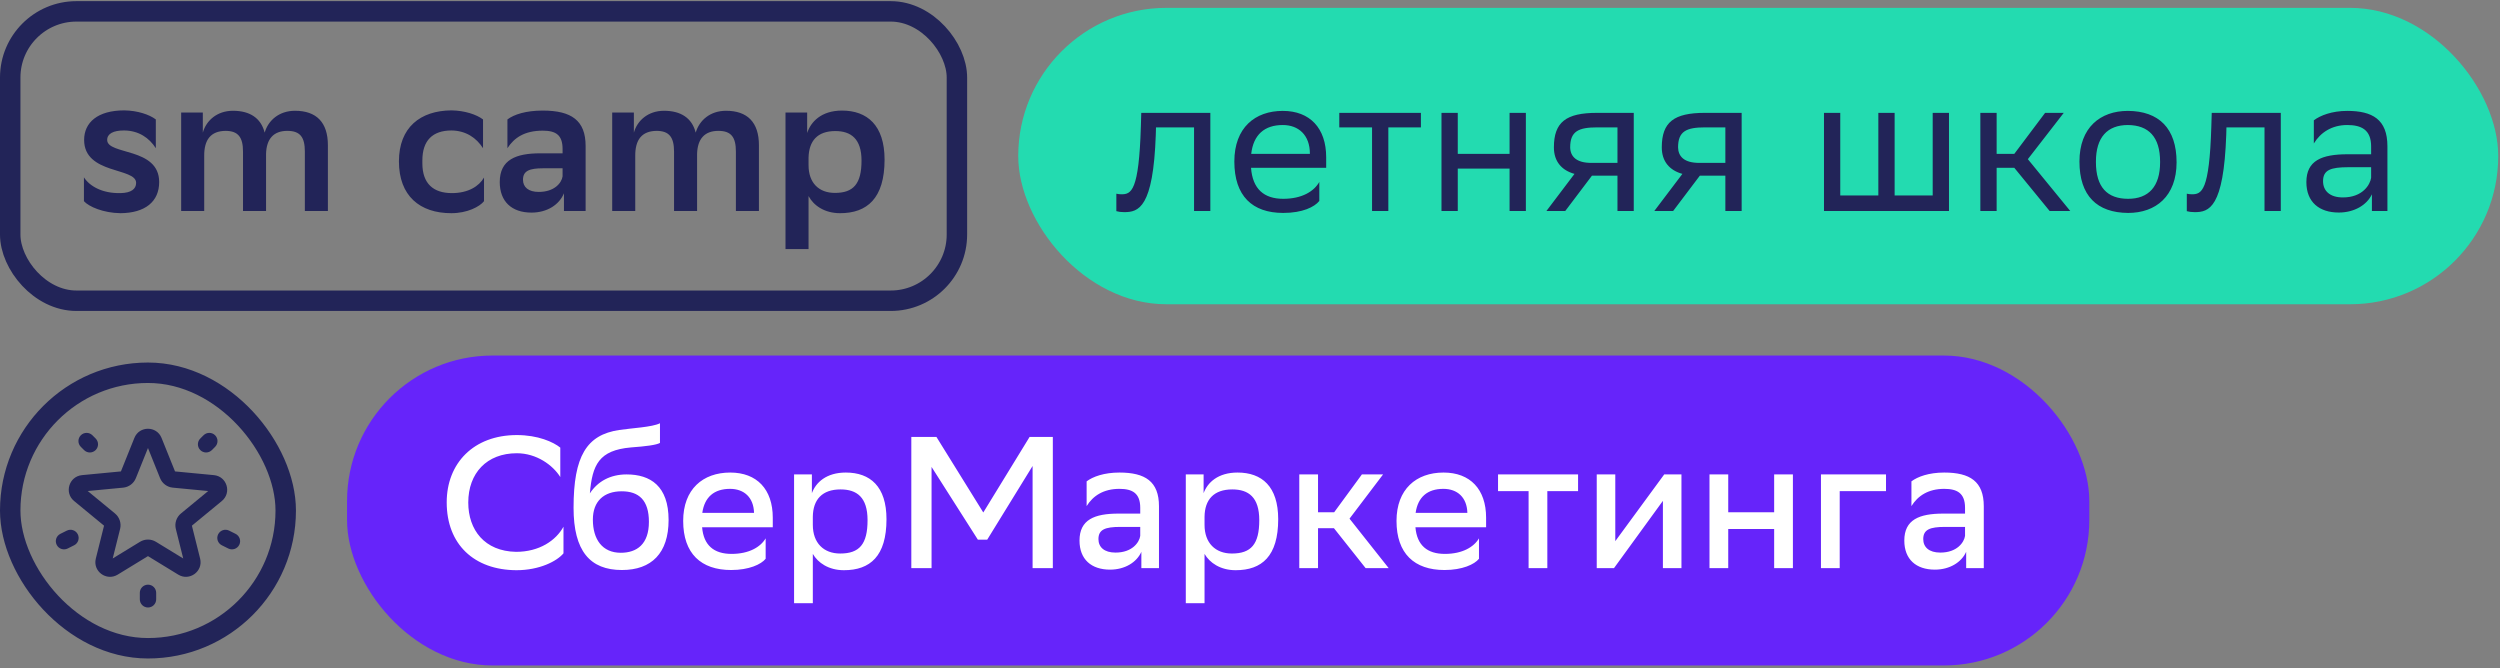 <?xml version="1.0" encoding="UTF-8"?> <svg xmlns="http://www.w3.org/2000/svg" width="928" height="248" viewBox="0 0 928 248" fill="none"><rect x="0" y="0" width="928" height="248" fill="#808080" stroke="none"/><rect x="3.794" y="4.221" width="351.412" height="107.412" rx="24.58" stroke="#222458" stroke-width="7.588"></rect><path d="M57.841 55.01C55.355 51.135 51.48 48.503 46.143 48.43H45.997C42.122 48.43 39.783 49.599 39.783 51.939C39.783 57.642 59.084 54.571 59.084 67.585C59.084 74.823 53.893 79.063 44.754 79.136C38.394 79.063 32.983 76.724 31.155 74.677V65.83C33.276 69.12 37.955 71.825 44.754 71.679C48.702 71.606 50.53 70.144 50.53 67.877C50.53 62.101 31.229 64.806 31.229 51.939C31.229 45.505 36.2 40.972 46.143 40.972C51.042 41.045 55.428 42.508 57.841 44.336V55.01ZM90.204 78.332V56.253C90.204 50.916 88.376 48.576 83.697 48.576C78.287 48.649 75.728 51.793 75.801 58.007V78.332H67.247V41.777H75.289V49.234C76.532 44.774 80.553 41.119 86.475 41.119C92.763 41.119 96.857 43.824 98.246 49.234C99.562 44.701 103.583 41.119 109.505 41.119C117.401 41.119 121.715 45.359 121.715 53.913V78.332H113.161V56.253C113.161 50.916 111.406 48.576 106.654 48.576C101.536 48.576 98.904 51.574 98.758 57.13V78.332H90.204ZM179.666 74.677C178.058 76.724 173.452 79.136 167.53 79.136C155.832 79.136 148.082 72.703 148.082 59.908C148.082 47.333 155.978 41.045 167.603 40.972C172.501 41.045 176.888 42.508 179.3 44.336V55.01C176.815 51.135 172.94 48.503 167.603 48.43C160.584 48.43 156.782 52.158 156.782 59.543V60.639C156.782 68.17 160.877 71.679 167.749 71.679C173.817 71.679 177.838 69.12 179.666 65.903V74.677ZM188.358 55.01V44.336C190.77 42.508 195.157 41.045 201.445 41.045C212.119 41.045 217.383 44.701 217.383 54.206V78.332H209.341V71.752C207.586 75.993 203.126 78.917 197.277 78.917C189.893 78.917 185.506 74.75 185.506 67.585C185.506 59.25 191.575 56.911 200.567 56.911H208.829V55.302C208.829 50.111 206.343 48.503 201.445 48.503C194.718 48.503 190.843 51.135 188.358 55.01ZM199.982 71.24C205.758 71.24 208.463 67.95 208.829 65.465V62.467H201.591C196.546 62.467 194.133 63.417 194.133 66.707C194.133 69.486 196.181 71.24 199.982 71.24ZM250.205 78.332V56.253C250.205 50.916 248.378 48.576 243.699 48.576C238.288 48.649 235.73 51.793 235.803 58.007V78.332H227.249V41.777H235.291V49.234C236.534 44.774 240.555 41.119 246.477 41.119C252.764 41.119 256.859 43.824 258.248 49.234C259.564 44.701 263.585 41.119 269.507 41.119C277.403 41.119 281.716 45.359 281.716 53.913V78.332H273.162V56.253C273.162 50.916 271.408 48.576 266.655 48.576C261.538 48.576 258.906 51.574 258.759 57.13V78.332H250.205ZM291.578 92.442V41.777H299.62V49.38C300.936 45.286 304.811 41.045 312.561 41.045C321.846 41.045 328.352 46.456 328.352 59.25C328.352 73.653 321.846 79.136 311.829 79.136C305.981 79.136 301.959 76.212 300.132 72.776V92.442H291.578ZM300.132 58.519V61.297C300.132 67.877 303.933 71.606 309.929 71.606C316.801 71.606 319.798 68.243 319.798 59.616C319.798 51.574 315.924 48.649 310.075 48.649C303.349 48.649 300.278 52.378 300.132 58.519Z" fill="#222458"></path><rect x="377.969" y="2.917" width="549.378" height="110.021" rx="55.01" fill="#23DBB0"></rect><path d="M443.232 78.312V47.282H429.101L429.028 50.05C428.081 77.22 422.618 78.749 417.3 78.749C416.135 78.749 415.115 78.604 414.387 78.385V71.902C415.042 72.048 415.698 72.121 416.208 72.121C419.923 72.121 422.763 71.101 423.492 46.918L423.637 41.892H449.278V78.312H443.232ZM476.18 41.163C486.233 41.163 492.278 47.573 492.278 58.354V62.287H464.38C464.963 70.154 469.188 73.796 476.326 73.796C483.319 73.796 487.762 71.028 489.729 67.532V74.597C487.908 76.856 483.465 79.041 476.326 79.041C464.817 79.041 458.189 72.704 458.189 59.956C458.189 47.355 465.91 41.163 476.18 41.163ZM476.18 46.408C469.333 46.408 465.254 50.05 464.453 57.116H486.233V57.043C486.233 50.05 481.935 46.408 476.18 46.408ZM509.306 78.312V47.282H497.141V41.892H527.443V47.282H515.351V78.312H509.306ZM560.354 78.312V62.579H541.124V78.312H535.078V41.892H541.124V57.116H560.354V41.892H566.4V78.312H560.354ZM600.405 78.312V65.201H590.936L581.03 78.312H574.037L584.453 64.545C579.718 63.234 576.805 59.956 576.805 54.712C576.805 45.315 581.321 41.892 592.83 41.892H606.451V78.312H600.405ZM592.903 47.282C585.91 47.282 582.851 48.739 582.851 54.712C582.924 58.135 585.182 60.466 590.718 60.466H600.405V47.282H592.903ZM640.454 78.312V65.201H630.984L621.078 78.312H614.085L624.502 64.545C619.767 63.234 616.853 59.956 616.853 54.712C616.853 45.315 621.369 41.892 632.878 41.892H646.5V78.312H640.454ZM632.951 47.282C625.958 47.282 622.899 48.739 622.899 54.712C622.972 58.135 625.23 60.466 630.766 60.466H640.454V47.282H632.951ZM677.062 78.312V41.892H683.107V72.558H697.239V41.892H703.285V72.558H717.416V41.892H723.462V78.312H677.062ZM735.107 78.312V41.892H741.153V57.116H747.709L759.145 41.892H766.065L752.735 59.082L768.468 78.312H760.82L747.709 62.287H741.153V78.312H735.107ZM771.89 59.956C771.89 47.355 779.611 41.163 789.881 41.163C801.317 41.236 807.946 47.573 807.946 60.248C807.946 72.849 800.225 79.041 789.954 79.041C778.445 78.968 771.89 72.704 771.89 59.956ZM778.008 59.956V60.175C778.008 69.499 782.233 73.796 789.954 73.796C797.602 73.796 801.827 69.207 801.827 60.248V60.029C801.827 50.778 797.53 46.481 789.881 46.408C782.233 46.408 778.008 50.997 778.008 59.956ZM840.586 78.312V47.282H826.455L826.382 50.05C825.435 77.22 819.972 78.749 814.655 78.749C813.489 78.749 812.469 78.604 811.741 78.385V71.902C812.397 72.048 813.052 72.121 813.562 72.121C817.277 72.121 820.118 71.101 820.846 46.918L820.992 41.892H846.632V78.312H840.586ZM858.894 53.255V44.66C861.298 42.839 865.668 41.163 871.277 41.163C880.6 41.163 886.209 44.296 886.209 54.275V78.312H880.455V72.121C878.561 76.127 873.899 78.895 868.145 78.895C860.933 78.895 856.126 75.035 856.126 67.605C856.126 59.592 861.807 57.261 871.495 57.261H880.163V54.348C880.163 48.156 876.521 46.408 871.277 46.408C865.595 46.408 861.37 49.176 858.894 53.255ZM869.674 73.286C877.104 73.286 879.799 68.479 880.163 66.002V62.069H871.714C865.158 62.069 862.317 63.089 862.317 67.24C862.317 70.81 864.794 73.286 869.674 73.286Z" fill="#222458"></path><rect x="3.794" y="138.366" width="102.268" height="102.268" rx="51.134" stroke="#222458" stroke-width="7.588"></rect><path d="M54.938 217.67C56.262 217.67 57.335 218.743 57.335 220.067V222.465C57.335 223.788 56.262 224.862 54.938 224.862C53.614 224.862 52.54 223.789 52.539 222.465V220.067C52.539 218.743 53.614 217.67 54.938 217.67ZM50.477 162.802C52.089 158.794 57.764 158.794 59.376 162.802L64.462 175.456C64.496 175.539 64.572 175.597 64.662 175.605L79.344 177.007C83.6 177.413 85.237 182.764 81.937 185.482L70.627 194.796C70.556 194.854 70.525 194.949 70.547 195.039L73.665 207.507C74.705 211.669 70.173 214.999 66.511 212.761L55.051 205.757C54.975 205.711 54.878 205.711 54.801 205.757L43.34 212.761C39.679 214.999 35.147 211.669 36.188 207.507L39.305 195.039C39.328 194.949 39.295 194.854 39.224 194.796L27.915 185.482C24.614 182.764 26.252 177.413 30.507 177.007L45.19 175.605C45.279 175.597 45.357 175.539 45.39 175.456L50.477 162.802ZM49.839 177.245C49.137 178.991 47.52 180.2 45.646 180.379L30.963 181.78L42.273 191.094C43.773 192.33 44.428 194.317 43.956 196.202L40.839 208.67L52.3 201.666C53.912 200.681 55.94 200.681 57.551 201.666L69.012 208.67L65.895 196.202C65.424 194.317 66.079 192.33 67.579 191.094L78.889 181.78L64.207 180.379C62.333 180.2 60.715 178.991 60.013 177.245L54.926 164.591L49.839 177.245ZM25.085 197.543C26.27 196.951 27.71 197.431 28.302 198.615C28.894 199.799 28.414 201.239 27.23 201.832L24.832 203.031C23.648 203.623 22.208 203.143 21.616 201.959C21.023 200.774 21.504 199.334 22.688 198.742L25.085 197.543ZM81.553 198.615C82.145 197.431 83.585 196.951 84.769 197.543L87.168 198.742C88.352 199.334 88.832 200.774 88.24 201.959C87.648 203.143 86.207 203.623 85.023 203.031L82.624 201.832C81.441 201.239 80.961 199.799 81.553 198.615ZM30.459 162.028C31.396 161.092 32.914 161.092 33.85 162.028L35.049 163.226C35.985 164.162 35.985 165.681 35.049 166.617C34.113 167.553 32.594 167.553 31.658 166.617L30.459 165.419C29.523 164.482 29.523 162.964 30.459 162.028ZM76.004 162.028C76.941 161.092 78.459 161.092 79.395 162.028C80.331 162.964 80.331 164.482 79.395 165.419L78.197 166.617C77.26 167.553 75.743 167.553 74.806 166.617C73.87 165.681 73.87 164.163 74.806 163.226L76.004 162.028Z" fill="#222458"></path><path d="M54.938 217.67L54.938 217.028H54.938V217.67ZM57.335 222.465L57.977 222.465V222.465H57.335ZM54.938 224.862V225.504H54.938L54.938 224.862ZM52.539 222.465H51.898V222.465L52.539 222.465ZM50.477 162.802L51.072 163.042L51.072 163.042L50.477 162.802ZM59.376 162.802L58.78 163.042L58.78 163.042L59.376 162.802ZM64.462 175.456L65.058 175.216L65.058 175.216L64.462 175.456ZM64.662 175.605L64.6 176.244L64.601 176.244L64.662 175.605ZM79.344 177.007L79.283 177.645H79.283L79.344 177.007ZM81.937 185.482L82.345 185.977L82.345 185.977L81.937 185.482ZM70.627 194.796L70.219 194.3L70.219 194.3L70.627 194.796ZM70.547 195.039L69.925 195.194L69.925 195.194L70.547 195.039ZM73.665 207.507L74.287 207.351L74.287 207.351L73.665 207.507ZM66.511 212.761L66.177 213.309L66.177 213.309L66.511 212.761ZM55.051 205.757L55.386 205.21L55.386 205.21L55.051 205.757ZM54.801 205.757L54.467 205.21L54.467 205.21L54.801 205.757ZM43.34 212.761L43.675 213.309H43.675L43.34 212.761ZM36.188 207.507L35.565 207.351L35.565 207.351L36.188 207.507ZM39.305 195.039L39.928 195.194L39.928 195.194L39.305 195.039ZM39.224 194.796L39.632 194.3L39.632 194.3L39.224 194.796ZM27.915 185.482L27.507 185.977L27.507 185.977L27.915 185.482ZM30.507 177.007L30.446 176.368L30.446 176.368L30.507 177.007ZM45.19 175.605L45.129 174.966H45.129L45.19 175.605ZM45.39 175.456L44.795 175.216L44.795 175.216L45.39 175.456ZM49.839 177.245L50.435 177.484L50.435 177.484L49.839 177.245ZM45.646 180.379L45.707 181.017L45.707 181.017L45.646 180.379ZM30.963 181.78L30.902 181.141L29.357 181.289L30.555 182.275L30.963 181.78ZM42.273 191.094L42.681 190.599L42.681 190.599L42.273 191.094ZM43.956 196.202L44.579 196.357L44.579 196.357L43.956 196.202ZM40.839 208.67L40.217 208.514L39.837 210.034L41.174 209.217L40.839 208.67ZM52.3 201.666L52.635 202.213L52.3 201.666ZM57.551 201.666L57.886 201.118L57.886 201.118L57.551 201.666ZM69.012 208.67L68.678 209.217L70.015 210.034L69.635 208.514L69.012 208.67ZM65.895 196.202L65.272 196.357L65.272 196.357L65.895 196.202ZM67.579 191.094L67.171 190.599L67.171 190.599L67.579 191.094ZM78.889 181.78L79.297 182.275L80.495 181.289L78.95 181.141L78.889 181.78ZM64.207 180.379L64.267 179.74H64.267L64.207 180.379ZM60.013 177.245L59.418 177.484L59.418 177.484L60.013 177.245ZM54.926 164.591L55.522 164.351L54.926 162.87L54.331 164.351L54.926 164.591ZM25.085 197.543L24.799 196.969L24.798 196.969L25.085 197.543ZM28.302 198.615L28.876 198.328L28.876 198.328L28.302 198.615ZM27.23 201.832L26.943 201.258L26.943 201.258L27.23 201.832ZM24.832 203.031L25.119 203.605L25.12 203.605L24.832 203.031ZM21.616 201.959L21.042 202.246L21.042 202.246L21.616 201.959ZM22.688 198.742L22.975 199.316L22.975 199.316L22.688 198.742ZM81.553 198.615L80.979 198.328L80.979 198.328L81.553 198.615ZM84.769 197.543L85.056 196.969L85.056 196.969L84.769 197.543ZM87.168 198.742L87.454 198.168L87.454 198.168L87.168 198.742ZM88.24 201.959L88.814 202.246L88.24 201.959ZM85.023 203.031L84.736 203.605L84.736 203.605L85.023 203.031ZM82.624 201.832L82.337 202.406L82.338 202.406L82.624 201.832ZM30.459 162.028L30.006 161.574L30.006 161.574L30.459 162.028ZM33.85 162.028L33.396 162.482L33.397 162.482L33.85 162.028ZM35.049 163.226L35.503 162.773L35.503 162.772L35.049 163.226ZM35.049 166.617L35.503 167.071L35.503 167.071L35.049 166.617ZM31.658 166.617L31.204 167.071L31.658 166.617ZM30.459 165.419L30.913 164.965L30.459 165.419ZM76.004 162.028L76.458 162.482L76.004 162.028ZM79.395 162.028L79.849 161.574L79.849 161.574L79.395 162.028ZM79.395 165.419L78.941 164.965L79.395 165.419ZM78.197 166.617L78.65 167.071L78.197 166.617ZM74.806 166.617L74.352 167.071L74.352 167.071L74.806 166.617ZM74.806 163.226L74.352 162.773L74.806 163.226ZM54.938 217.67L54.938 218.311C55.908 218.311 56.694 219.098 56.694 220.067H57.335H57.977C57.977 218.389 56.616 217.028 54.938 217.028L54.938 217.67ZM57.335 220.067H56.694V222.465H57.335H57.977V220.067H57.335ZM57.335 222.465L56.694 222.464C56.694 223.434 55.907 224.22 54.938 224.22L54.938 224.862L54.938 225.504C56.616 225.503 57.977 224.143 57.977 222.465L57.335 222.465ZM54.938 224.862V224.22C53.968 224.22 53.181 223.434 53.181 222.464L52.539 222.465L51.898 222.465C51.898 224.143 53.26 225.504 54.938 225.504V224.862ZM52.539 222.465H53.181V220.067H52.539H51.898V222.465H52.539ZM52.539 220.067H53.181C53.181 219.098 53.968 218.311 54.938 218.311V217.67V217.028C53.26 217.028 51.898 218.388 51.898 220.067H52.539ZM50.477 162.802L51.072 163.042C52.468 159.569 57.384 159.569 58.78 163.042L59.376 162.802L59.971 162.563C58.144 158.018 51.709 158.018 49.882 162.563L50.477 162.802ZM59.376 162.802L58.78 163.042L63.867 175.695L64.462 175.456L65.058 175.216L59.971 162.563L59.376 162.802ZM64.462 175.456L63.867 175.695C63.989 175.999 64.27 176.212 64.6 176.244L64.662 175.605L64.723 174.966C64.874 174.981 65.002 175.079 65.058 175.216L64.462 175.456ZM64.662 175.605L64.601 176.244L79.283 177.645L79.344 177.007L79.405 176.368L64.723 174.966L64.662 175.605ZM79.344 177.007L79.283 177.645C82.969 177.997 84.388 182.633 81.529 184.987L81.937 185.482L82.345 185.977C86.087 182.896 84.231 176.828 79.405 176.368L79.344 177.007ZM81.937 185.482L81.529 184.987L70.219 194.3L70.627 194.796L71.035 195.291L82.345 185.977L81.937 185.482ZM70.627 194.796L70.219 194.3C69.957 194.517 69.843 194.865 69.925 195.194L70.547 195.039L71.17 194.883C71.207 195.033 71.156 195.192 71.035 195.291L70.627 194.796ZM70.547 195.039L69.925 195.194L73.042 207.662L73.665 207.507L74.287 207.351L71.17 194.883L70.547 195.039ZM73.665 207.507L73.042 207.662C73.943 211.268 70.017 214.152 66.846 212.214L66.511 212.761L66.177 213.309C70.328 215.846 75.467 212.071 74.287 207.351L73.665 207.507ZM66.511 212.761L66.846 212.214L55.386 205.21L55.051 205.757L54.717 206.305L66.177 213.309L66.511 212.761ZM55.051 205.757L55.386 205.21C55.103 205.037 54.749 205.038 54.467 205.21L54.801 205.757L55.135 206.305C55.007 206.383 54.846 206.384 54.717 206.305L55.051 205.757ZM54.801 205.757L54.467 205.21L43.006 212.214L43.34 212.761L43.675 213.309L55.136 206.305L54.801 205.757ZM43.34 212.761L43.006 212.214C39.834 214.152 35.909 211.268 36.81 207.662L36.188 207.507L35.565 207.351C34.386 212.071 39.524 215.846 43.675 213.309L43.34 212.761ZM36.188 207.507L36.81 207.662L39.928 195.194L39.305 195.039L38.683 194.883L35.565 207.351L36.188 207.507ZM39.305 195.039L39.928 195.194C40.011 194.86 39.891 194.514 39.632 194.3L39.224 194.796L38.816 195.291C38.7 195.195 38.644 195.038 38.682 194.884L39.305 195.039ZM39.224 194.796L39.632 194.3L28.322 184.987L27.915 185.482L27.507 185.977L38.816 195.291L39.224 194.796ZM27.915 185.482L28.323 184.987C25.464 182.633 26.882 177.997 30.568 177.645L30.507 177.007L30.446 176.368C25.621 176.829 23.765 182.896 27.507 185.977L27.915 185.482ZM30.507 177.007L30.568 177.645L45.251 176.244L45.19 175.605L45.129 174.966L30.446 176.368L30.507 177.007ZM45.19 175.605L45.251 176.244C45.578 176.213 45.862 176.002 45.986 175.695L45.39 175.456L44.795 175.216C44.851 175.076 44.98 174.981 45.129 174.966L45.19 175.605ZM45.39 175.456L45.986 175.695L51.072 163.042L50.477 162.802L49.882 162.563L44.795 175.216L45.39 175.456ZM49.839 177.245L49.244 177.005C48.632 178.529 47.22 179.584 45.585 179.74L45.646 180.379L45.707 181.017C47.819 180.816 49.643 179.453 50.435 177.484L49.839 177.245ZM45.646 180.379L45.585 179.74L30.902 181.141L30.963 181.78L31.024 182.419L45.707 181.017L45.646 180.379ZM30.963 181.78L30.555 182.275L41.865 191.59L42.273 191.094L42.681 190.599L31.371 181.285L30.963 181.78ZM42.273 191.094L41.865 191.59C43.173 192.667 43.745 194.402 43.334 196.046L43.956 196.202L44.579 196.357C45.11 194.232 44.372 191.992 42.681 190.599L42.273 191.094ZM43.956 196.202L43.334 196.046L40.217 208.514L40.839 208.67L41.462 208.825L44.579 196.357L43.956 196.202ZM40.839 208.67L41.174 209.217L52.635 202.213L52.3 201.666L51.966 201.118L40.505 208.122L40.839 208.67ZM52.3 201.666L52.635 202.213C54.041 201.354 55.81 201.354 57.217 202.213L57.551 201.666L57.886 201.118C56.069 200.008 53.783 200.008 51.966 201.118L52.3 201.666ZM57.551 201.666L57.217 202.213L68.678 209.217L69.012 208.67L69.347 208.122L57.886 201.118L57.551 201.666ZM69.012 208.67L69.635 208.514L66.517 196.046L65.895 196.202L65.272 196.357L68.39 208.825L69.012 208.67ZM65.895 196.202L66.517 196.046C66.106 194.402 66.678 192.667 67.987 191.59L67.579 191.094L67.171 190.599C65.48 191.992 64.741 194.233 65.272 196.357L65.895 196.202ZM67.579 191.094L67.987 191.59L79.297 182.275L78.889 181.78L78.481 181.285L67.171 190.599L67.579 191.094ZM78.889 181.78L78.95 181.141L64.267 179.74L64.207 180.379L64.146 181.017L78.828 182.419L78.889 181.78ZM64.207 180.379L64.267 179.74C62.633 179.584 61.221 178.529 60.608 177.005L60.013 177.245L59.418 177.484C60.209 179.453 62.033 180.816 64.146 181.017L64.207 180.379ZM60.013 177.245L60.608 177.005L55.522 164.351L54.926 164.591L54.331 164.83L59.418 177.484L60.013 177.245ZM54.926 164.591L54.331 164.351L49.244 177.005L49.839 177.245L50.435 177.484L55.522 164.83L54.926 164.591ZM25.085 197.543L25.372 198.117C26.24 197.683 27.295 198.035 27.728 198.902L28.302 198.615L28.876 198.328C28.125 196.827 26.3 196.218 24.799 196.969L25.085 197.543ZM28.302 198.615L27.728 198.902C28.162 199.769 27.81 200.824 26.943 201.258L27.23 201.832L27.517 202.406C29.018 201.655 29.627 199.829 28.876 198.328L28.302 198.615ZM27.23 201.832L26.943 201.258L24.545 202.457L24.832 203.031L25.12 203.605L27.517 202.406L27.23 201.832ZM24.832 203.031L24.546 202.457C23.678 202.891 22.623 202.539 22.19 201.672L21.616 201.959L21.042 202.246C21.793 203.747 23.618 204.356 25.119 203.605L24.832 203.031ZM21.616 201.959L22.19 201.672C21.756 200.804 22.108 199.75 22.975 199.316L22.688 198.742L22.401 198.168C20.9 198.919 20.291 200.744 21.042 202.246L21.616 201.959ZM22.688 198.742L22.975 199.316L25.372 198.117L25.085 197.543L24.798 196.969L22.401 198.168L22.688 198.742ZM81.553 198.615L82.127 198.902C82.561 198.035 83.615 197.683 84.482 198.117L84.769 197.543L85.056 196.969C83.555 196.218 81.73 196.827 80.979 198.328L81.553 198.615ZM84.769 197.543L84.482 198.117L86.88 199.316L87.168 198.742L87.454 198.168L85.056 196.969L84.769 197.543ZM87.168 198.742L86.88 199.316C87.748 199.75 88.099 200.805 87.666 201.672L88.24 201.959L88.814 202.246C89.564 200.744 88.955 198.919 87.454 198.168L87.168 198.742ZM88.24 201.959L87.666 201.672C87.232 202.539 86.177 202.891 85.31 202.457L85.023 203.031L84.736 203.605C86.237 204.355 88.063 203.747 88.814 202.246L88.24 201.959ZM85.023 203.031L85.31 202.457L82.912 201.258L82.624 201.832L82.338 202.406L84.736 203.605L85.023 203.031ZM82.624 201.832L82.912 201.258C82.045 200.824 81.693 199.769 82.127 198.902L81.553 198.615L80.979 198.328C80.229 199.829 80.836 201.655 82.337 202.406L82.624 201.832ZM30.459 162.028L30.913 162.482C31.599 161.796 32.711 161.796 33.396 162.482L33.85 162.028L34.304 161.574C33.117 160.387 31.193 160.387 30.006 161.574L30.459 162.028ZM33.85 162.028L33.397 162.482L34.596 163.68L35.049 163.226L35.503 162.772L34.304 161.574L33.85 162.028ZM35.049 163.226L34.596 163.68C35.281 164.365 35.281 165.477 34.596 166.163L35.049 166.617L35.503 167.071C36.689 165.884 36.69 163.959 35.503 162.773L35.049 163.226ZM35.049 166.617L34.596 166.163C33.91 166.849 32.797 166.849 32.111 166.163L31.658 166.617L31.204 167.071C32.391 168.258 34.316 168.258 35.503 167.071L35.049 166.617ZM31.658 166.617L32.111 166.163L30.913 164.965L30.459 165.419L30.006 165.872L31.204 167.071L31.658 166.617ZM30.459 165.419L30.913 164.965C30.227 164.279 30.227 163.167 30.913 162.482L30.459 162.028L30.006 161.574C28.819 162.761 28.819 164.685 30.006 165.872L30.459 165.419ZM76.004 162.028L76.458 162.482C77.144 161.796 78.255 161.796 78.941 162.482L79.395 162.028L79.849 161.574C78.662 160.387 76.738 160.387 75.551 161.574L76.004 162.028ZM79.395 162.028L78.941 162.482C79.627 163.167 79.627 164.279 78.941 164.965L79.395 165.419L79.849 165.872C81.036 164.685 81.036 162.761 79.849 161.574L79.395 162.028ZM79.395 165.419L78.941 164.965L77.743 166.163L78.197 166.617L78.65 167.071L79.849 165.872L79.395 165.419ZM78.197 166.617L77.743 166.163C77.057 166.849 75.946 166.849 75.26 166.163L74.806 166.617L74.352 167.071C75.539 168.258 77.464 168.258 78.65 167.071L78.197 166.617ZM74.806 166.617L75.26 166.163C74.574 165.477 74.574 164.366 75.26 163.68L74.806 163.226L74.352 162.773C73.165 163.959 73.165 165.884 74.352 167.071L74.806 166.617ZM74.806 163.226L75.26 163.68L76.458 162.482L76.004 162.028L75.551 161.574L74.352 162.773L74.806 163.226Z" fill="#222458"></path><rect x="128.824" y="131.977" width="646.727" height="115.046" rx="54.005" fill="#6624FA"></rect><path d="M209.165 195.518V205.398C206.73 208.32 200.259 211.66 191.701 211.66C175.977 211.59 165.818 202.058 165.818 186.473C165.818 171.931 175.838 161.495 191.84 161.495C199.703 161.495 205.408 164.069 207.982 166.156V177.08C205.199 172.627 199.146 168.244 191.84 168.244C180.708 168.244 173.82 175.619 173.82 186.543C173.82 196.701 179.873 204.633 191.562 204.841C200.259 204.841 206.382 200.597 209.165 195.518ZM244.981 157.111V164.417C243.589 165.182 239.901 165.669 234.196 166.087C222.298 167.131 219.863 172.558 218.959 183.133C221.881 178.68 226.543 176.106 232.596 176.106C241.432 176.106 248.181 180.42 248.181 193.013C248.181 205.328 241.85 211.59 230.856 211.59C219.028 211.59 212.905 204.563 212.905 188.491C212.905 169.287 217.776 161.425 229.813 159.616C234.335 158.92 242.128 158.573 244.981 157.111ZM220.072 192.874C220.072 200.18 223.551 205.189 230.439 205.189C236.423 205.189 240.876 201.989 240.876 193.709C240.876 185.638 237.118 182.368 230.787 182.368C224.177 182.368 220.072 186.056 220.072 192.874ZM284.21 207.416C282.54 209.503 278.017 211.59 271.407 211.59C260.206 211.59 253.596 205.468 253.596 193.361C253.596 181.603 260.901 175.41 271.06 175.41C280.94 175.41 286.854 181.603 286.854 192.178V195.727H260.623C261.18 202.406 265.006 205.607 271.547 205.607C278.087 205.607 282.331 203.032 284.21 199.832V207.416ZM270.99 181.463C265.076 181.463 261.527 184.525 260.693 190.369H279.896C279.757 184.664 276.208 181.463 270.99 181.463ZM294.762 223.906V176.106H301.372V183.064C302.833 179.098 306.729 175.41 313.965 175.41C323.01 175.41 329.064 180.559 329.064 192.735C329.064 206.442 323.01 211.66 313.27 211.66C307.564 211.66 303.598 208.877 301.72 205.607V223.906H294.762ZM301.72 191.83V194.822C301.72 201.571 305.755 205.468 311.878 205.468C318.975 205.468 322.036 202.058 322.036 193.083C322.036 184.594 318.07 181.672 312.017 181.672C305.199 181.672 301.789 185.429 301.72 191.83ZM383.297 210.895V172.975L366.459 200.319H362.98L345.795 173.323V210.895H338.28V162.191H347.604L364.998 190.23L382.184 162.191H390.811V210.895H383.297ZM403.357 187.865V178.68C405.653 176.941 409.828 175.41 415.533 175.41C425.065 175.41 430.214 178.68 430.214 187.934V210.895H423.674V204.841C421.934 208.738 417.551 211.451 412.054 211.451C405.096 211.451 400.713 207.625 400.713 200.667C400.713 192.874 406.279 190.648 415.185 190.648H423.256V188.491C423.256 183.064 420.334 181.463 415.533 181.463C409.619 181.463 405.723 184.038 403.357 187.865ZM414.072 205.12C420.334 205.12 422.908 201.293 423.256 198.927V195.588H415.811C410.245 195.588 407.74 196.562 407.74 200.11C407.74 203.102 409.897 205.12 414.072 205.12ZM440.168 223.906V176.106H446.778V183.064C448.239 179.098 452.135 175.41 459.371 175.41C468.416 175.41 474.469 180.559 474.469 192.735C474.469 206.442 468.416 211.66 458.675 211.66C452.97 211.66 449.004 208.877 447.125 205.607V223.906H440.168ZM447.125 191.83V194.822C447.125 201.571 451.161 205.468 457.284 205.468C464.381 205.468 467.442 202.058 467.442 193.083C467.442 184.594 463.476 181.672 457.423 181.672C450.604 181.672 447.195 185.429 447.125 191.83ZM482.295 210.895V176.106H489.252V190.161H495.236L505.533 176.106H513.396L500.941 192.526L515.483 210.895H506.925L495.166 196.075H489.252V210.895H482.295ZM548.997 207.416C547.328 209.503 542.805 211.59 536.195 211.59C524.993 211.59 518.383 205.468 518.383 193.361C518.383 181.603 525.689 175.41 535.847 175.41C545.727 175.41 551.641 181.603 551.641 192.178V195.727H525.411C525.967 202.406 529.794 205.607 536.334 205.607C542.875 205.607 547.119 203.032 548.997 199.832V207.416ZM535.778 181.463C529.864 181.463 526.315 184.525 525.48 190.369H544.684C544.545 184.664 540.996 181.463 535.778 181.463ZM567.412 210.895V182.298H556.071V176.106H585.78V182.298H574.37V210.895H567.412ZM592.708 210.895V176.106H599.596V200.876L617.756 176.106H624.157V210.895H617.269V185.916L599.109 210.895H592.708ZM658.567 210.895V196.353H641.521V210.895H634.563V176.106H641.521V190.161H658.567V176.106H665.525V210.895H658.567ZM675.942 210.895V176.106H700.086V182.298H682.9V210.895H675.942ZM709.524 187.865V178.68C711.82 176.941 715.995 175.41 721.7 175.41C731.232 175.41 736.381 178.68 736.381 187.934V210.895H729.841V204.841C728.101 208.738 723.718 211.451 718.221 211.451C711.264 211.451 706.88 207.625 706.88 200.667C706.88 192.874 712.446 190.648 721.352 190.648H729.423V188.491C729.423 183.064 726.501 181.463 721.7 181.463C715.786 181.463 711.89 184.038 709.524 187.865ZM720.239 205.12C726.501 205.12 729.075 201.293 729.423 198.927V195.588H721.979C716.412 195.588 713.908 196.562 713.908 200.11C713.908 203.102 716.065 205.12 720.239 205.12Z" fill="white"></path></svg> 